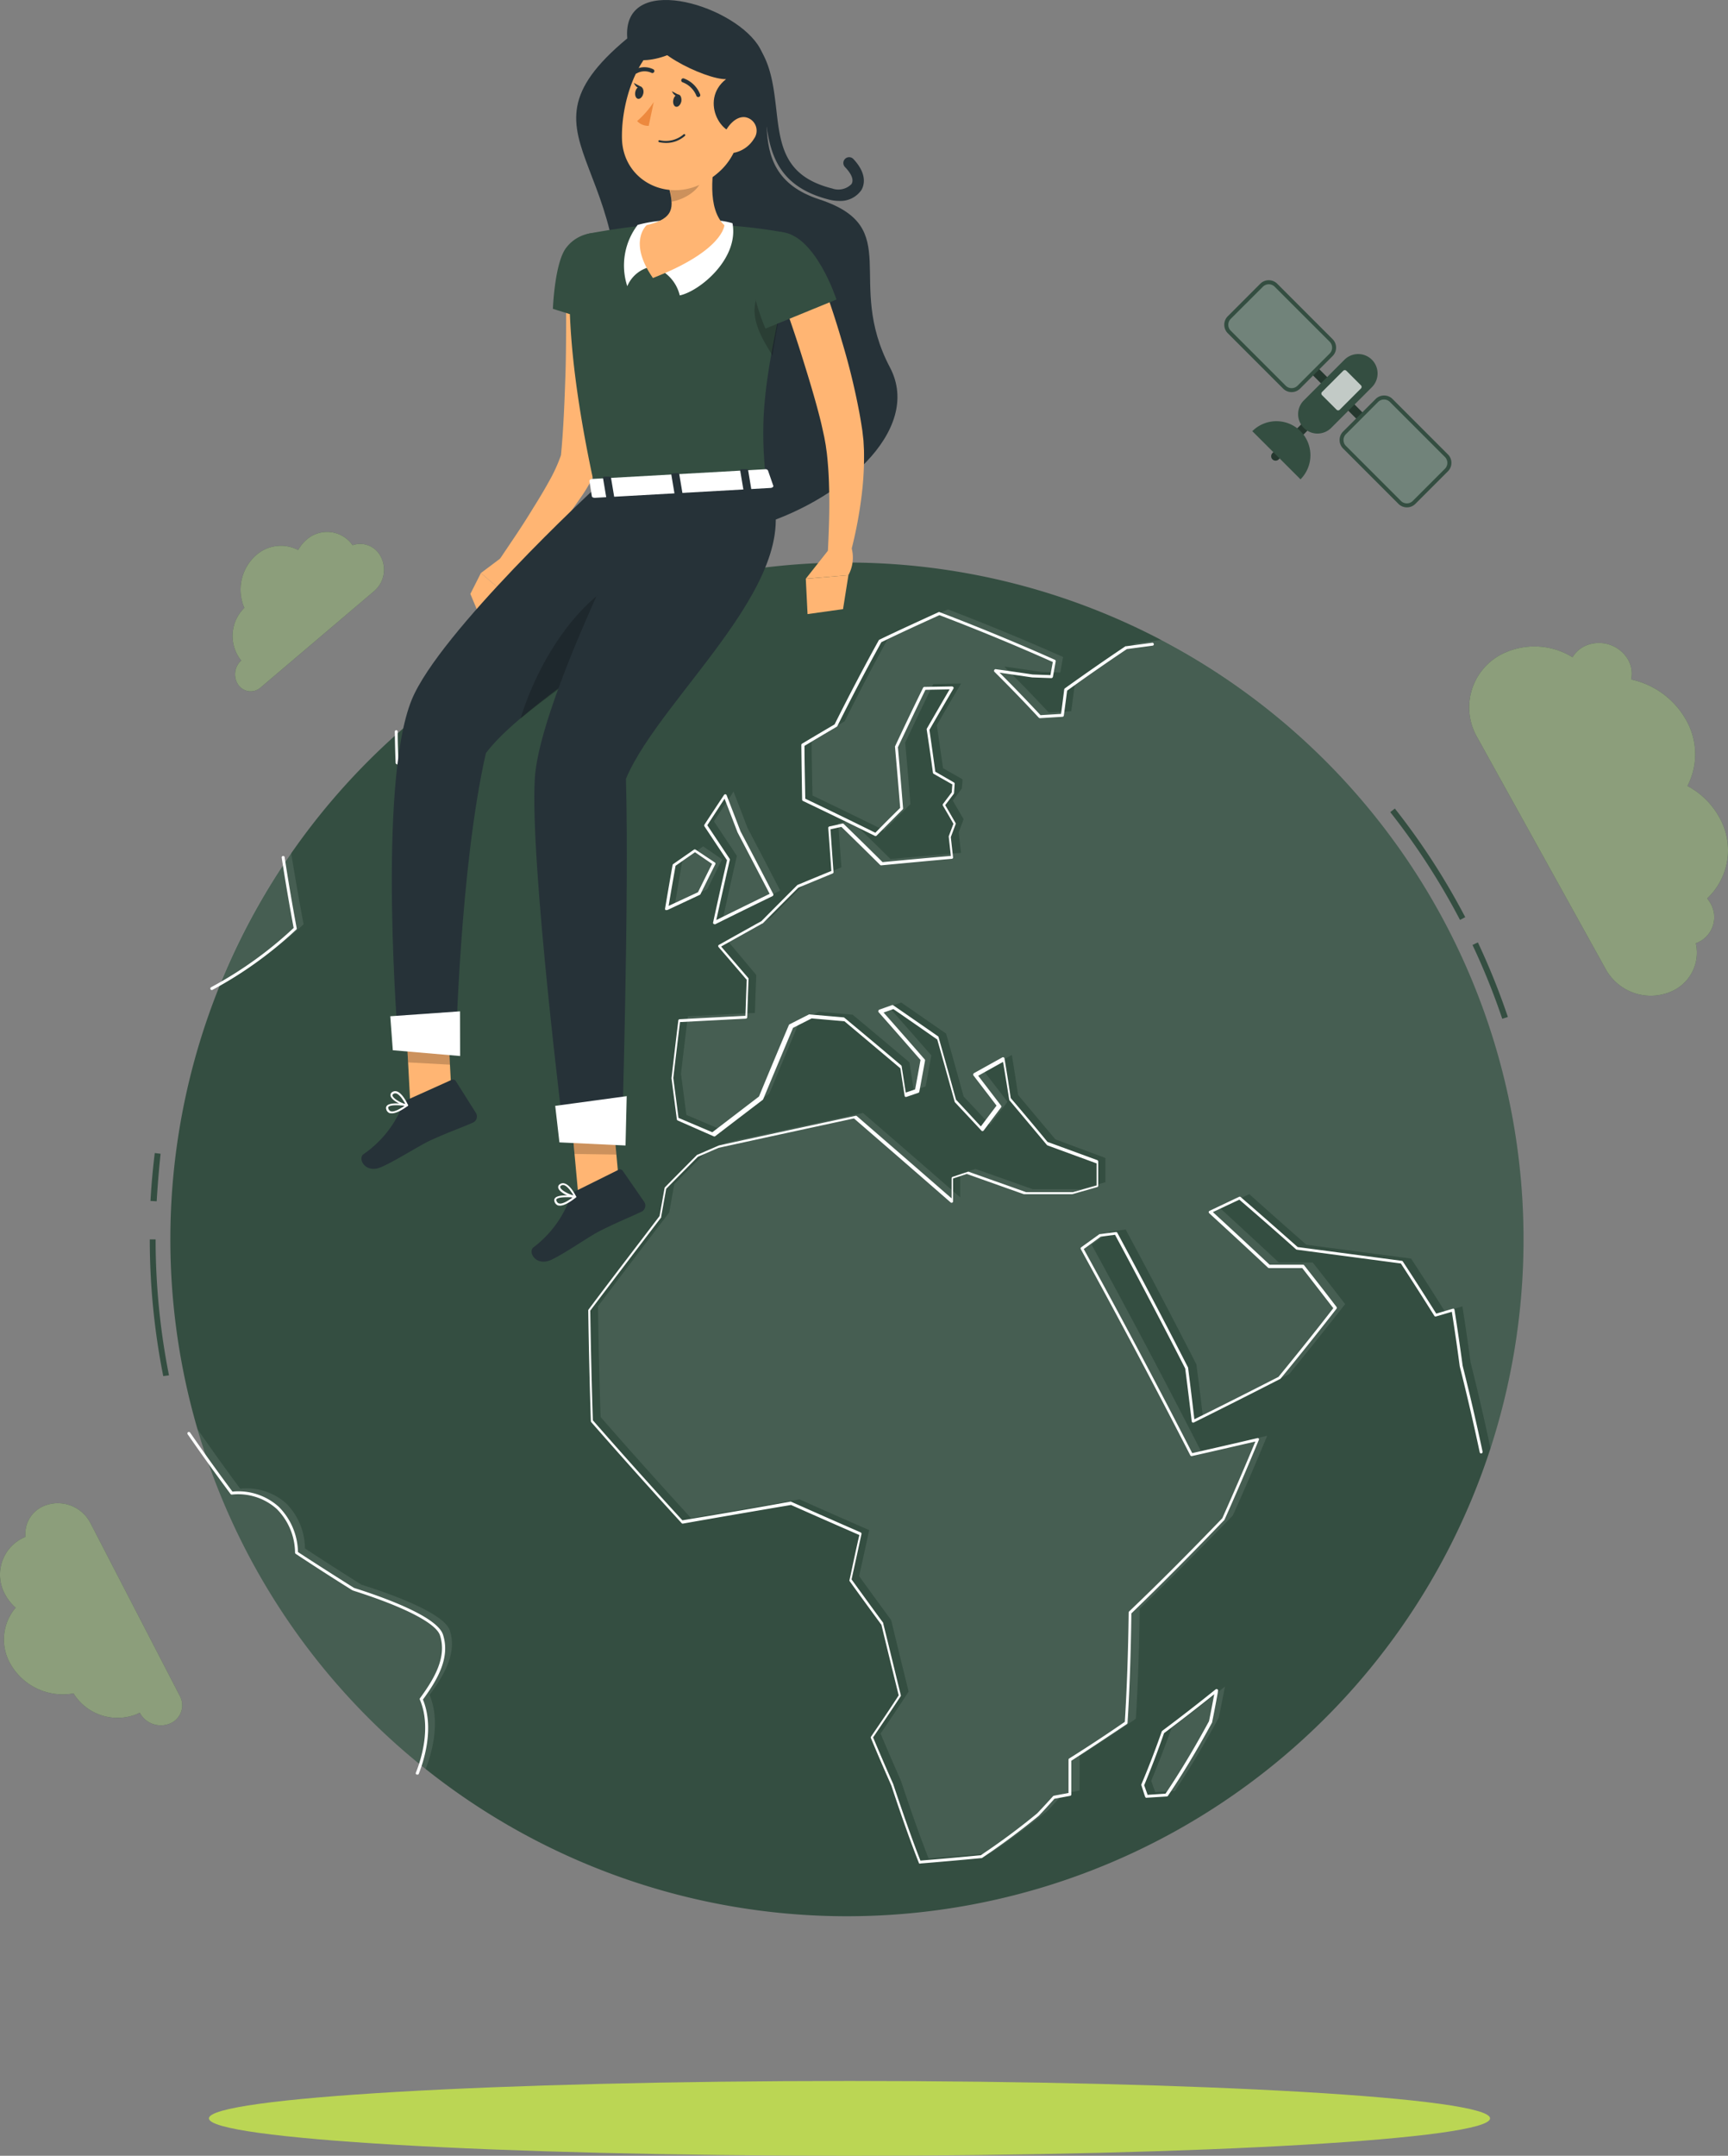 <svg xmlns="http://www.w3.org/2000/svg" width="192.545" height="240.118" viewBox="0 0 192.545 240.118">
  <rect x="0" y="0" width="192.545" height="240.118" fill="#808080" stroke="none"/>
  <g id="world-coverage" transform="translate(-55.484 -9.986)">
    <path id="Trazado_471" data-name="Trazado 471" d="M143.343,182.42c39.42,0,71.377-1.866,71.377-4.167s-31.957-4.167-71.377-4.167-71.377,1.866-71.377,4.167S103.923,182.42,143.343,182.42Z" transform="translate(6.798 67.684)" fill="#bbd654"/>
    <path id="Trazado_472" data-name="Trazado 472" d="M87.205,53.418a3.461,3.461,0,0,0-5.127-.623,4.105,4.105,0,0,0-.935,1.155,4.153,4.153,0,0,0-4.679.568,5.107,5.107,0,0,0-1.322,5.869,4.4,4.4,0,0,0-.525,5.64l.179.229a2.076,2.076,0,0,0-.332,2.7,1.674,1.674,0,0,0,2.486.311L89.633,58.5a3.129,3.129,0,0,0,.507-4.153,2.561,2.561,0,0,0-2.935-.934Z" transform="translate(7.567 17.301)" fill="#344e41"/>
    <path id="Trazado_473" data-name="Trazado 473" d="M87.205,53.418a3.461,3.461,0,0,0-5.127-.623,4.105,4.105,0,0,0-.935,1.155,4.153,4.153,0,0,0-4.679.568,5.107,5.107,0,0,0-1.322,5.869,4.4,4.4,0,0,0-.525,5.64l.179.229a2.076,2.076,0,0,0-.332,2.7,1.674,1.674,0,0,0,2.486.311L89.633,58.5a3.129,3.129,0,0,0,.507-4.153,2.561,2.561,0,0,0-2.935-.934Z" transform="translate(7.567 17.301)" fill="#a3b18a" opacity="0.8"/>
    <path id="Trazado_474" data-name="Trazado 474" d="M58.327,132.273a4.54,4.54,0,0,0-2.3,6.367,5.206,5.206,0,0,0,1.2,1.523,5.458,5.458,0,0,0-.65,6.138,6.716,6.716,0,0,0,7.1,3.413,5.77,5.77,0,0,0,7.038,2.311l.339-.158a2.672,2.672,0,0,0,3.343,1.21A2.194,2.194,0,0,0,75.525,150l-10-19.331a4.086,4.086,0,0,0-5.116-1.847,3.342,3.342,0,0,0-2.082,3.453Z" transform="translate(0 48.891)" fill="#344e41"/>
    <path id="Trazado_475" data-name="Trazado 475" d="M58.327,132.273a4.54,4.54,0,0,0-2.3,6.367,5.206,5.206,0,0,0,1.2,1.523,5.458,5.458,0,0,0-.65,6.138,6.716,6.716,0,0,0,7.1,3.413,5.77,5.77,0,0,0,7.038,2.311l.339-.158a2.672,2.672,0,0,0,3.343,1.21A2.194,2.194,0,0,0,75.525,150l-10-19.331a4.086,4.086,0,0,0-5.116-1.847,3.342,3.342,0,0,0-2.082,3.453Z" transform="translate(0 48.891)" fill="#a3b18a" opacity="0.8"/>
    <path id="Trazado_476" data-name="Trazado 476" d="M196.635,94.127a1.41,1.41,0,0,0,.181-.062,3.079,3.079,0,0,0,1.46-4.373,4.266,4.266,0,0,0-.374-.548,7.383,7.383,0,0,0,1.336-9.067,8.729,8.729,0,0,0-3.53-3.46,7.712,7.712,0,0,0-.167-7.377,9.263,9.263,0,0,0-6.11-4.485,3.126,3.126,0,0,0-.326-2.181A3.757,3.757,0,0,0,184.351,61a3.155,3.155,0,0,0-1.446,1.28,8.1,8.1,0,0,0-7.482-.532,6.653,6.653,0,0,0-3.15,9.434L186.649,97.11a5.737,5.737,0,0,0,7.26,2.394,4.7,4.7,0,0,0,2.726-5.377Z" transform="translate(47.804 20.913)" fill="#344e41"/>
    <path id="Trazado_477" data-name="Trazado 477" d="M196.635,94.127a1.41,1.41,0,0,0,.181-.062,3.079,3.079,0,0,0,1.46-4.373,4.266,4.266,0,0,0-.374-.548,7.383,7.383,0,0,0,1.336-9.067,8.729,8.729,0,0,0-3.53-3.46,7.712,7.712,0,0,0-.167-7.377,9.263,9.263,0,0,0-6.11-4.485,3.126,3.126,0,0,0-.326-2.181A3.757,3.757,0,0,0,184.351,61a3.155,3.155,0,0,0-1.446,1.28,8.1,8.1,0,0,0-7.482-.532,6.653,6.653,0,0,0-3.15,9.434L186.649,97.11a5.737,5.737,0,0,0,7.26,2.394,4.7,4.7,0,0,0,2.726-5.377Z" transform="translate(47.804 20.913)" fill="#a3b18a" opacity="0.8"/>
    <path id="Trazado_478" data-name="Trazado 478" d="M68.8,136.962A78.279,78.279,0,0,1,67.3,121.736h.65a77.575,77.575,0,0,0,1.489,15.136l-.644.09Zm149.2-39.8a76.554,76.554,0,0,0-3.315-8.22l.6-.285a78.534,78.534,0,0,1,3.342,8.305l-.623.2Zm-4.706-11.011a77.219,77.219,0,0,0-7.771-12.006l.511-.4a77.634,77.634,0,0,1,7.842,12.1l-.582.305ZM68.069,117.493l-.692-.041c.1-1.787.264-3.579.477-5.336l.651.082q-.28,2.642-.436,5.3Z" transform="translate(4.874 26.298)" fill="#344e41"/>
    <path id="Trazado_479" data-name="Trazado 479" d="M144.314,205.127a75.39,75.39,0,1,0-75.391-75.39A75.39,75.39,0,0,0,144.314,205.127Z" transform="translate(5.543 18.296)" fill="#344e41"/>
    <g id="Grupo_12" data-name="Grupo 12" transform="translate(77.477 76.373)" opacity="0.3">
      <path id="Trazado_480" data-name="Trazado 480" d="M82.89,93.551q-.769-4.11-1.384-7.938a75.229,75.229,0,0,0-7.952,14.623A46.946,46.946,0,0,0,82.89,93.551Zm14.036,85.833c1.78-2.422,3.045-4.754,2.257-7.177s-9.891-5.095-9.842-5.1q-3.172-1.986-6.3-4.042a7.206,7.206,0,0,0-2.076-5,6.64,6.64,0,0,0-5.134-1.647q-2.44-3.288-4.775-6.651a75.4,75.4,0,0,0,25.434,37.865c.374-.934,1.842-4.907.438-8.243ZM94.24,75.071l2.609,1.253q2.512-4.505,5.35-8.817Q110,63.955,118.02,60.9q.923-1.983,1.959-3.91A75.169,75.169,0,0,0,94.15,71.6c.021,1.127.042,2.277.09,3.466ZM119.4,71.328c2.852.254,4.8-3.551,4.79-3.51q-.623-1.246-1.225-2.429-3.987,1.184-8,2.458c-.014-.035,1.578,3.162,4.435,3.48ZM136,89.8q-1.818-3.508-3.655-7.006c-.525-1.384-1.038-2.712-1.549-4.027-.692,1.088-1.453,2.194-2.181,3.315l2.554,3.848q-.793,3.5-1.564,7.011,3.179-1.61,6.4-3.141Z" transform="translate(-71.055 -56.987)" fill="#fff" opacity="0.3"/>
      <path id="Trazado_481" data-name="Trazado 481" d="M112.056,86.054c-.277,1.586-.561,3.206-.831,4.845l3.606-1.688c.554-1.121,1.1-2.236,1.654-3.329l-2.11-1.446Zm53.361-24.618-2.907.388q-3.406,2.3-6.747,4.692-.174,1.383-.374,2.864l-2.5.153q-2.435-2.611-4.969-5.127l4.1.588,2.146.076c.1-.589.208-1.162.311-1.73q-6.341-2.818-12.825-5.3-3.314,1.481-6.581,3.065c-1.544,2.768-3.2,5.932-4.935,9.4q-1.828,1.072-3.675,2.181c0,1.944.055,3.979.09,6.083q4.014,1.917,8,3.89,1.454-1.475,2.921-2.935-.278-3.423-.582-6.845,1.543-3.277,3.129-6.534l3.093-.048q-1.368,2.311-2.7,4.644l.692,4.788,2.167,1.233c0,.339-.048.692-.076,1.031l-1.01,1.342,1.21,2.076c-.179.486-.366.969-.547,1.46.083.754.167,1.516.256,2.284q-3.917.347-7.855.692-2.178-2.162-4.381-4.3l-1.439.319q.165,2.4.353,4.9l-3.855,1.583q-1.994,1.987-4.007,4.028-2.386,1.311-4.756,2.651l3.129,3.737q-.083,2.076-.153,4.229-3.748.176-7.468.381-.4,3.2-.768,6.394l.6,4.575,3.938,1.674,5.308-4.062q1.682-4.042,3.35-8l2.165-1.1,3.759.325q3.177,2.642,6.332,5.311c.16,1.037.326,2.076.492,3.127l1.315-.444c.215-1.155.429-2.3.637-3.461q-2.381-2.718-4.74-5.4l1.384-.486,5,3.461q.977,3.462,1.952,7.011c.983,1.045,1.959,2.076,2.942,3.15l1.945-2.568q-1.331-1.744-2.665-3.46l3.155-1.751q.36,2.208.692,4.449l4.153,4.949,5.579,2.076v2.7l-2.768.783h-5.315l-6.4-2.27-1.7.561v2.609c-3.6-3.136-7.219-6.285-10.832-9.4-5.059,1.088-10.132,2.179-15.171,3.287l-2.256,1.011c-1.2,1.2-2.4,2.415-3.592,3.619-.194,1.059-.381,2.112-.568,3.171q-3.994,5.2-7.938,10.443c.062,4.153.159,8.306.291,12.333q4.965,5.69,10.069,11.254,6.051-1.009,12.091-2.077,3.876,1.729,7.766,3.425-.549,2.563-1.122,5.121,1.774,2.46,3.572,4.9,1,4.152,1.945,7.959-1.531,2.361-3.129,4.678,1.117,2.647,2.277,5.274c1.148,3.46,2.186,6.387,3.081,8.637q3.46-.278,6.921-.609c2.076-1.384,4.153-2.935,6.318-4.692q.9-.954,1.78-1.932l1.8-.332c0-1.21.034-2.492,0-3.84q3.173-2.018,6.27-4.153c.236-3.723.374-7.842.429-12.264,3.46-3.336,6.921-6.824,10.382-10.382,1.3-2.893,2.581-5.862,3.826-8.873q-3.64.852-7.384,1.7-5.924-11.575-12.174-22.978l2.035-1.468,1.75-.229q4.023,7.47,7.883,15.026.4,2.989.734,5.918,4.819-2.4,9.613-4.845,3.149-3.865,6.229-7.787-1.791-2.331-3.613-4.637h-3.778q-3.262-3.048-6.555-6.062l3.267-1.551q3.164,2.836,6.36,5.634l11.663,1.542q1.919,2.933,3.778,5.9l1.945-.575q.492,3.15.907,6.229,1.2,4.776,2.222,9.593a75.44,75.44,0,0,0-36.681-90.078l-.014.007Zm6.415,120.032c.229-1.114.451-2.27.692-3.46q-2.937,2.368-5.958,4.63-1.052,2.973-2.271,5.883l.451,1.26,2.2-.138q2.621-3.978,4.886-8.174Z" transform="translate(-58.017 -56.551)" fill="#fff" opacity="0.3"/>
    </g>
    <path id="Trazado_482" data-name="Trazado 482" d="M72.986,100.782a.16.16,0,0,1-.145-.09.165.165,0,0,1,.069-.222,43.6,43.6,0,0,0,9.115-6.526l.083-.078q-.73-3.913-1.336-7.848a.167.167,0,0,1,.325-.057c.4,2.6.852,5.274,1.35,7.939a.16.16,0,0,1-.062.16l-.145.131a43.931,43.931,0,0,1-9.184,6.575.124.124,0,0,1-.071.014Zm22.887,87.384a.075.075,0,0,1-.056,0,.165.165,0,0,1-.092-.083.157.157,0,0,1,0-.124c.568-1.418,1.751-5.045.451-8.124a.167.167,0,0,1,0-.16c1.626-2.215,3.024-4.6,2.234-7.026-.456-1.342-3.931-3.141-9.53-4.927a2.091,2.091,0,0,1-.242-.09c-2.119-1.322-4.237-2.685-6.3-4.05a.189.189,0,0,1-.075-.151,6.987,6.987,0,0,0-2.034-4.845,6.432,6.432,0,0,0-4.99-1.606.171.171,0,0,1-.161-.062q-2.446-3.289-4.781-6.658a.168.168,0,0,1,.041-.229.171.171,0,0,1,.123-.023.166.166,0,0,1,.106.065q2.3,3.327,4.719,6.575a6.737,6.737,0,0,1,5.17,1.7,7.329,7.329,0,0,1,2.133,5.031c2.034,1.336,4.153,2.679,6.229,3.987l.179.062c3.35,1.065,9.074,3.155,9.746,5.136.831,2.54-.568,4.983-2.229,7.246,1.294,3.17.1,6.845-.477,8.305a.16.16,0,0,1-.16.048Zm.367-111.3a.132.132,0,0,1-.071,0l-2.6-1.246a.181.181,0,0,1-.1-.138c-.042-1.045-.071-2.151-.09-3.461a.16.16,0,1,1,.318-.006c0,1.285.049,2.359.09,3.37l2.381,1.141q2.483-4.44,5.28-8.692a.151.151,0,0,1,.071-.062q7.783-3.536,15.773-6.589.914-1.993,1.968-3.918a.162.162,0,0,1,.2-.031.169.169,0,0,1,.083.116.16.16,0,0,1,0,.073q-1.057,1.946-1.979,3.96a.206.206,0,0,1-.09.083c-5.226,1.993-10.527,4.209-15.773,6.589q-2.821,4.285-5.322,8.768a.167.167,0,0,1-.138.042ZM129,93.446a.137.137,0,0,1-.1-.035.152.152,0,0,1-.052-.071.144.144,0,0,1,0-.088c.5-2.3,1.017-4.637,1.549-6.921-.857-1.281-1.695-2.547-2.518-3.785a.158.158,0,0,1,0-.181c.733-1.121,1.466-2.229,2.186-3.315a.157.157,0,0,1,.069-.059.151.151,0,0,1,.09-.01.165.165,0,0,1,.079.034.163.163,0,0,1,.052.071l1.549,4.027q1.837,3.485,3.648,6.983a.158.158,0,0,1,0,.124.2.2,0,0,1-.083.1q-3.209,1.554-6.4,3.141a.126.126,0,0,1-.062-.014Zm-.8-11.017,2.5,3.757a.208.208,0,0,1,0,.124c-.513,2.222-1.011,4.463-1.5,6.678,1.994-.989,3.987-1.965,5.945-2.92-1.218-2.346-2.415-4.637-3.578-6.852q-.733-1.917-1.446-3.744-.958,1.48-1.924,2.955Z" transform="translate(6.097 19.477)" fill="#fff"/>
    <path id="Trazado_483" data-name="Trazado 483" d="M110.611,91.443a.169.169,0,0,1-.1,0,.154.154,0,0,1-.054-.071.159.159,0,0,1-.008-.088c.277-1.641.554-3.26.838-4.845a.164.164,0,0,1,.062-.112l2.318-1.612a.182.182,0,0,1,.188,0l2.076,1.384.062.041a.155.155,0,0,1,.068.093.161.161,0,0,1-.013.113c-.554,1.095-1.1,2.209-1.654,3.331a.174.174,0,0,1-.083.076l-3.606,1.688h-.1Zm1.01-4.934q-.4,2.233-.775,4.47l3.274-1.523q.788-1.6,1.564-3.155l-1.9-1.3ZM138.89,197.695a.173.173,0,0,1-.09-.03.165.165,0,0,1-.062-.073c-.871-2.2-1.91-5.109-3.079-8.644q-1.164-2.621-2.27-5.267a.157.157,0,0,1,0-.153c1.017-1.489,2.076-3.038,3.093-4.616q-.974-3.924-1.924-7.856-1.789-2.43-3.551-4.88a.147.147,0,0,1,0-.131c.36-1.626.692-3.294,1.093-4.99q-3.812-1.661-7.613-3.349c-4.091.692-8.146,1.384-12.043,2.076a.15.15,0,0,1-.145-.048q-5.1-5.568-10.076-11.255a.33.33,0,0,1-.042-.1q-.2-6.169-.29-12.34a.163.163,0,0,1,.034-.1c2.589-3.461,5.253-6.921,7.911-10.415l.561-3.129a.2.2,0,0,1,.048-.083q1.791-1.818,3.592-3.626a.092.092,0,0,1,.048,0l2.367-1.024c5.088-1.116,10.2-2.222,15.226-3.3a.158.158,0,0,1,.145.035q5.284,4.574,10.556,9.162v-2.241a.167.167,0,0,1,.11-.16l1.7-.561a.134.134,0,0,1,.1,0l6.381,2.263h5.239l2.63-.74v-2.456l-5.475-2.007-.069-.049-4.153-4.955a.172.172,0,0,1-.041-.076c-.222-1.384-.451-2.825-.692-4.223l-2.768,1.545,2.547,3.329a.166.166,0,0,1,0,.194L145.95,116a.165.165,0,0,1-.124.062.141.141,0,0,1-.068-.01.131.131,0,0,1-.057-.04q-1.468-1.584-2.949-3.155a.212.212,0,0,1-.034-.071q-.956-3.464-1.938-6.921-2.451-1.716-4.887-3.39l-1.093.381q2.3,2.605,4.582,5.225a.164.164,0,0,1,.034.131c-.208,1.148-.421,2.3-.636,3.46a.161.161,0,0,1-.1.124l-1.322.451a.165.165,0,0,1-.138,0,.145.145,0,0,1-.051-.047.137.137,0,0,1-.025-.065l-.477-3.065q-3.136-2.644-6.229-5.24l-3.654-.318-2.076,1.052c-1.1,2.623-2.215,5.273-3.322,7.945a.266.266,0,0,1-.048.069q-2.659,2.028-5.315,4.062a.178.178,0,0,1-.167,0l-3.993-1.757a.162.162,0,0,1-.1-.124c-.2-1.537-.4-3.059-.595-4.582.249-2.188.5-4.326.761-6.437a.155.155,0,0,1,.151-.138l7.324-.381c.048-1.342.089-2.685.145-4.007l-3.136-3.647a.168.168,0,0,1-.042-.138.158.158,0,0,1,.028-.066.168.168,0,0,1,.055-.045q2.381-1.335,4.735-2.643,2.013-2.034,3.993-4.009a.1.1,0,0,1,.055-.034c1.253-.52,2.5-1.038,3.744-1.544l-.346-4.783a.16.16,0,0,1,.124-.172l1.448-.319a.158.158,0,0,1,.151.042c1.427,1.384,2.887,2.816,4.326,4.249,2.54-.242,5.1-.477,7.613-.692-.076-.692-.16-1.384-.236-2.117a.345.345,0,0,1,0-.076l.52-1.384c-.388-.692-.775-1.349-1.17-2.02a.173.173,0,0,1,0-.181l.982-1.3.064-.886-2.076-1.178a.171.171,0,0,1-.055-.052.165.165,0,0,1-.028-.071q-.333-2.472-.692-4.791a.257.257,0,0,1,0-.1q1.266-2.2,2.547-4.394l-2.692.048c-.962,1.972-1.993,4.153-3.066,6.394.194,2.195.388,4.486.575,6.8a.154.154,0,0,1-.01.071.148.148,0,0,1-.038.061L134,83.173a.163.163,0,0,1-.188,0q-3.987-1.97-8-3.884a.16.16,0,0,1-.09-.144q-.053-3.041-.089-6.083a.168.168,0,0,1,.018-.084.154.154,0,0,1,.058-.062q1.839-1.1,3.633-2.153,2.361-4.737,4.921-9.372a.147.147,0,0,1,.069-.062c2.229-1.079,4.444-2.076,6.589-3.065a.161.161,0,0,1,.124,0q6.487,2.475,12.832,5.3a.164.164,0,0,1,.1.179l-.311,1.723a.186.186,0,0,1-.064.1.178.178,0,0,1-.11.041l-2.138-.076L147.715,65q2.327,2.326,4.568,4.735l2.29-.138c.126-.935.243-1.847.353-2.726a.193.193,0,0,1,.069-.119q3.344-2.4,6.756-4.692a.126.126,0,0,1,.069,0l2.9-.388a.164.164,0,0,1,.065,0,.178.178,0,0,1,.059.03.2.2,0,0,1,.042.049.191.191,0,0,1,.02.062.157.157,0,0,1,0,.064.141.141,0,0,1-.027.056.158.158,0,0,1-.107.061l-2.864.381q-3.366,2.26-6.658,4.629c-.119.9-.236,1.835-.367,2.768a.167.167,0,0,1-.153.145l-2.5.153a.239.239,0,0,1-.131-.048q-2.427-2.616-4.962-5.129a.16.16,0,0,1-.031-.093.157.157,0,0,1,.031-.093.137.137,0,0,1,.167-.09c1.384.186,2.768.387,4.1.588l1.987.071c.089-.5.179-.984.263-1.462q-6.242-2.784-12.632-5.218c-2.076.941-4.291,1.952-6.47,3.01q-2.557,4.62-4.907,9.35a.243.243,0,0,1-.069.071q-1.773,1.038-3.592,2.13c0,1.883.055,3.849.089,5.883,2.6,1.24,5.219,2.514,7.807,3.794q1.386-1.42,2.768-2.768-.273-3.386-.574-6.77a.165.165,0,0,1,0-.082q1.534-3.282,3.129-6.534a.148.148,0,0,1,.059-.066.155.155,0,0,1,.085-.024l3.088-.055a.315.315,0,0,1,.145.083.169.169,0,0,1,0,.165q-1.348,2.288-2.672,4.59c.215,1.5.436,3.058.651,4.657l2.076,1.2a.151.151,0,0,1,.083.153l-.069,1.031a.207.207,0,0,1-.035.089l-.948,1.253c.387.658.768,1.322,1.155,2a.181.181,0,0,1,0,.138l-.533,1.427c.083.74.167,1.48.249,2.235a.131.131,0,0,1,0,.066.154.154,0,0,1-.079.1.148.148,0,0,1-.062.014c-2.588.229-5.225.479-7.855.727a.16.16,0,0,1-.131-.048q-2.143-2.132-4.312-4.236l-1.218.27c.11,1.551.222,3.143.339,4.761a.154.154,0,0,1-.1.16l-3.819,1.578c-1.315,1.308-2.644,2.644-3.98,3.994h-.041l-4.582,2.561,3.052,3.542a.21.21,0,0,1,0,.112c-.049,1.384-.1,2.811-.145,4.229a.167.167,0,0,1-.16.153l-7.329.38q-.383,3.114-.747,6.229c.186,1.446.387,2.942.581,4.444l3.766,1.6,5.2-3.98q1.646-3.988,3.329-7.959a.174.174,0,0,1,.076-.083l2.165-1.1a.1.1,0,0,1,.09,0l3.759.325a.141.141,0,0,1,.089.035q3.157,2.623,6.333,5.308a.2.2,0,0,1,.055.1l.458,2.935,1.044-.353q.311-1.648.6-3.281-2.331-2.682-4.686-5.343a.177.177,0,0,1,0-.153.161.161,0,0,1,.038-.069.153.153,0,0,1,.066-.041l1.384-.492a.178.178,0,0,1,.145,0q2.5,1.725,5,3.46a.141.141,0,0,1,.041.038.118.118,0,0,1,.021.052q.975,3.46,1.945,6.969l2.768,2.983,1.75-2.318c-.857-1.13-1.723-2.25-2.588-3.379a.136.136,0,0,1,0-.131.179.179,0,0,1,.082-.11l3.15-1.751a.167.167,0,0,1,.153,0,.158.158,0,0,1,.089.117c.243,1.46.479,2.935.692,4.41q2.076,2.428,4.1,4.886,2.769,1.011,5.537,2.028a.17.17,0,0,1,.078.059.182.182,0,0,1,.034.093v2.7a.144.144,0,0,1-.031.1.137.137,0,0,1-.088.054l-2.768.79H150.42l-6.353-2.256-1.53.511v2.534a.164.164,0,0,1-.021.092.158.158,0,0,1-.071.062.161.161,0,0,1-.178-.03q-5.373-4.687-10.768-9.351c-4.977,1.074-10.05,2.172-15.088,3.274l-2.305,1q-1.771,1.78-3.53,3.565l-.561,3.114a.136.136,0,0,1,0,.075q-3.965,5.18-7.9,10.381c.064,4.153.16,8.251.291,12.217q4.921,5.627,9.973,11.136c3.883-.644,7.925-1.329,12-2.076a.16.16,0,0,1,.1,0q3.873,1.724,7.759,3.42a.156.156,0,0,1,.082.076.165.165,0,0,1,.016.11c-.374,1.716-.74,3.405-1.107,5.052,1.184,1.633,2.367,3.267,3.53,4.845a.229.229,0,0,1,0,.062c.692,2.768,1.329,5.446,1.952,7.959a.191.191,0,0,1,0,.131c-1.031,1.572-2.076,3.122-3.081,4.6q1.09,2.6,2.236,5.184c1.155,3.46,2.172,6.353,3.038,8.54q3.366-.278,6.728-.6a77.218,77.218,0,0,0,6.277-4.658q.9-.943,1.766-1.91a.148.148,0,0,1,.089-.055l.257-.049,1.384-.263v-3.7a.153.153,0,0,1,.018-.079.164.164,0,0,1,.056-.059c2.076-1.3,4.153-2.672,6.2-4.083.229-3.62.374-7.711.429-12.174a.2.2,0,0,1,.048-.119c3.46-3.294,6.921-6.79,10.382-10.382,1.239-2.768,2.477-5.64,3.689-8.547-2.3.532-4.672,1.079-7.074,1.62a.172.172,0,0,1-.179-.083q-5.938-11.568-12.2-22.965a.151.151,0,0,1,.048-.208l2.035-1.466a.1.1,0,0,1,.076,0l1.743-.229a.15.15,0,0,1,.1.011.153.153,0,0,1,.068.072q4.028,7.469,7.89,15.026v.055c.249,1.959.484,3.876.692,5.689q4.7-2.326,9.372-4.72c2.076-2.54,4.153-5.114,6.11-7.655-1.134-1.473-2.3-2.976-3.46-4.47h-3.7a.178.178,0,0,1-.112-.041q-3.256-3.054-6.554-6.064a.176.176,0,0,1-.044-.066.17.17,0,0,1-.011-.079.157.157,0,0,1,.032-.073.164.164,0,0,1,.065-.051l3.266-1.549a.175.175,0,0,1,.181,0q3.2,2.778,6.367,5.585l11.613,1.537a.158.158,0,0,1,.065.024.136.136,0,0,1,.045.052q1.886,2.882,3.718,5.8l1.826-.54a.145.145,0,0,1,.184.045.158.158,0,0,1,.024.065c.332,2.117.637,4.215.907,6.229q1.2,4.767,2.222,9.579a.17.17,0,0,1-.023.121.161.161,0,0,1-.165.073.153.153,0,0,1-.106-.068.124.124,0,0,1-.024-.058q-1.024-4.814-2.229-9.586-.4-3.036-.879-6.062l-1.766.518a.165.165,0,0,1-.1,0,.158.158,0,0,1-.082-.066q-1.839-2.933-3.73-5.833l-11.586-1.537a.154.154,0,0,1-.09-.035q-3.135-2.8-6.325-5.537l-2.949,1.384q3.177,2.916,6.326,5.862h3.716a.147.147,0,0,1,.073.016.129.129,0,0,1,.058.048c1.219,1.549,2.437,3.107,3.606,4.637a.16.16,0,0,1,0,.2q-3.06,3.936-6.229,7.785l-.055.042q-4.791,2.453-9.613,4.845a.168.168,0,0,1-.153,0,.167.167,0,0,1-.056-.052.193.193,0,0,1-.027-.073q-.346-2.947-.726-5.89-3.833-7.486-7.821-14.893l-1.592.208-1.89,1.384q6.207,11.276,12.085,22.728,3.63-.817,7.253-1.668a.155.155,0,0,1,.088,0,.141.141,0,0,1,.071.218q-1.844,4.468-3.819,8.88l-.035.041c-3.46,3.592-6.921,7.081-10.339,10.382-.056,4.472-.2,8.575-.429,12.2a.168.168,0,0,1-.069.124c-2.076,1.384-4.153,2.768-6.195,4.09v3.751a.151.151,0,0,1-.037.1.161.161,0,0,1-.095.056l-1.549.29-.2.035c-.573.644-1.155,1.281-1.743,1.9q-3.062,2.5-6.348,4.712h-.076c-2.27.215-4.588.422-6.921.61l.167.041Zm25.214-7.37a.169.169,0,0,1-.16-.112l-.09-.256-.325-1.017a.158.158,0,0,1,0-.124q1.223-2.9,2.263-5.87a.236.236,0,0,1,.057-.082q3.021-2.257,5.958-4.624a.172.172,0,0,1,.188,0,.157.157,0,0,1,.076.167c-.2,1.129-.422,2.3-.658,3.461v.048c-1.647,3.033-3.3,5.787-4.928,8.181a.147.147,0,0,1-.052.054.144.144,0,0,1-.072.023l-2.2.138-.055.014Zm-.277-1.42c.117.319.227.637.339.942l.048.145,2-.131c1.6-2.367,3.226-5.081,4.845-8.071.208-1.01.4-2.021.582-3q-2.76,2.212-5.592,4.332-1.023,2.943-2.222,5.821Z" transform="translate(19.14 19.908)" fill="#fff"/>
    <g id="Grupo_13" data-name="Grupo 13" transform="translate(95.76 9.986)">
      <path id="Trazado_484" data-name="Trazado 484" d="M106.63,14.263c-.616-7.37,11.4-3.924,14.534.692s-2.735,14.1,6.845,17.233,2.809,9.095,7.89,18.722c7.475,14.167-37.851,32.133-31.469,3.537C110.381,27.78,92.254,26.2,106.63,14.263Z" transform="translate(-77.012 -9.986)" fill="#263238"/>
      <path id="Trazado_485" data-name="Trazado 485" d="M124.847,31.185a4.318,4.318,0,0,1-1.059-.131c-6.277-1.572-6.768-5.848-7.239-9.987-.305-2.7-.589-5.24-2.4-7.136a.646.646,0,0,1,.935-.893c2.11,2.208,2.436,5.093,2.768,7.883.456,4.042.852,7.53,6.229,8.88a2.062,2.062,0,0,0,2.153-.484c.3-.484,0-1.15-.734-1.917a.647.647,0,0,1,.935-.894c1.633,1.73,1.184,2.99.914,3.461a2.835,2.835,0,0,1-2.5,1.219Z" transform="translate(-71.636 -8.809)" fill="#263238"/>
      <path id="Trazado_486" data-name="Trazado 486" d="M107.12,32.756c.09,1.654.083,3.226.076,4.845q-.026,2.4-.167,4.8-.117,2.4-.366,4.8t-.6,4.783l-.034.254-.057.14a16.641,16.641,0,0,1-2.013,3.723c-.749,1.088-1.51,2.133-2.312,3.129s-1.638,1.952-2.5,2.893-1.746,1.871-2.658,2.768l-1.812-1.537,2.076-3.086q1.028-1.531,1.986-3.107c.65-1.031,1.274-2.076,1.835-3.1a17.39,17.39,0,0,0,1.321-2.976l-.089.4c.3-3.065.415-6.153.518-9.247.048-1.542.062-3.093.069-4.637s0-3.114-.041-4.6l4.761-.236Z" transform="translate(-79.592 -0.594)" fill="#ffb573"/>
      <path id="Trazado_487" data-name="Trazado 487" d="M96.337,53.625l-2.914,2.188,2.514,2.158a3.571,3.571,0,0,0,1.949-2.706l-1.549-1.638Z" transform="translate(-80.112 8.013)" fill="#ffb573"/>
      <path id="Trazado_488" data-name="Trazado 488" d="M100.681,29.887C99.3,31.416,99.1,36.808,99.1,36.808l8.671,2.712s.921-8.451-1.086-10.091a4.153,4.153,0,0,0-6.007.456Z" transform="translate(-77.769 -2.409)" fill="#344e41"/>
      <path id="Trazado_489" data-name="Trazado 489" d="M92.59,57.5l1.088,2.6,2.6-2.761-2.513-2.161Z" transform="translate(-80.456 8.652)" fill="#ffb573"/>
      <path id="Trazado_490" data-name="Trazado 490" d="M100.6,31.074C100.39,33.981,99.726,41.1,103.3,57.3l19-1.073c-.726-7.432-.277-11.115,3.059-25.668a1.665,1.665,0,0,0-1.329-2.014,54.684,54.684,0,0,0-6.36-.749,61.093,61.093,0,0,0-8.644,0c-2.249.2-4.685.6-6.229.88A2.647,2.647,0,0,0,100.6,31.074Z" transform="translate(-77.23 -2.705)" fill="#344e41"/>
      <path id="Trazado_491" data-name="Trazado 491" d="M108.481,32.748a4.386,4.386,0,0,1,2.442,2.976c2.195-.451,6.624-4.083,5.876-8.037a7.608,7.608,0,0,0-2.186-.331Zm-.921-.181a3.664,3.664,0,0,0-2.484,2.133,7.454,7.454,0,0,1,1.162-6.832,15.966,15.966,0,0,1,3.287-.511l-1.965,5.212Z" transform="translate(-75.457 -2.821)" fill="#fff"/>
      <path id="Trazado_492" data-name="Trazado 492" d="M92.7,100.788l-4.672-.4L87.45,89.445l4.672.4Z" transform="translate(-82.576 22.787)" fill="#ffb573"/>
      <path id="Trazado_493" data-name="Trazado 493" d="M89.241,97.313l4.8-2.16a.374.374,0,0,1,.472.138l2.249,3.558a.754.754,0,0,1-.339,1.065c-1.688.727-2.54.99-4.651,1.938-1.3.582-3.729,2.195-5.537,3s-2.684-.927-2.013-1.418a12.1,12.1,0,0,0,4.4-5.537,1.225,1.225,0,0,1,.616-.582Z" transform="translate(-83.999 25.127)" fill="#263238"/>
      <path id="Trazado_494" data-name="Trazado 494" d="M92.122,89.846l-4.672-.4.325,6.1,4.665.254-.318-5.951Z" transform="translate(-82.576 22.787)" opacity="0.2"/>
      <path id="Trazado_495" data-name="Trazado 495" d="M109.017,48.688s-17.3,16-20.4,23.531c-3.911,9.565-1.468,38.758-1.468,38.758l6.367.547s.444-20.562,3.363-33.352c6.153-8.146,29.817-18.852,26.9-30.128l-14.763.644Z" transform="translate(-83.012 5.711)" fill="#263238"/>
      <path id="Trazado_496" data-name="Trazado 496" d="M111.547,54.648c-8.36,1.842-13.267,11.281-15,16.992,5.681-4.749,14.534-9.995,19.5-15.732-1-.532-2.713-1.647-4.5-1.26Z" transform="translate(-78.822 8.402)" opacity="0.2"/>
      <path id="Trazado_497" data-name="Trazado 497" d="M94.193,94.715l-7.5-.644-.282-3.785,7.771-.548Zm-7.771,6.374h-.056a.623.623,0,0,1-.41-.465.389.389,0,0,1,.078-.373c.4-.444,2.076-.193,2.263-.16a.11.11,0,0,1,.09.083.119.119,0,0,1-.042.11c-.477.353-1.356.921-1.924.8Zm1.569-.831c-.692-.085-1.585-.112-1.792.131a.149.149,0,0,0,0,.165.424.424,0,0,0,.264.311C86.745,100.971,87.313,100.744,87.991,100.259Z" transform="translate(-83.2 22.908)" fill="#fff"/>
      <path id="Trazado_498" data-name="Trazado 498" d="M87.951,97.669c-.568-.131-1.544-.643-1.654-1.114a.387.387,0,0,1,.215-.435A.582.582,0,0,1,87,96.063c.65.2,1.2,1.427,1.232,1.483a.126.126,0,0,1,0,.11.1.1,0,0,1-.1.041A.813.813,0,0,1,87.951,97.669ZM86.9,96.285a.367.367,0,0,0-.268.042c-.127.076-.127.145-.119.2.076.318.871.8,1.427.934-.209-.4-.617-1.045-1-1.17Z" transform="translate(-83.055 25.504)" fill="#fff"/>
      <path id="Trazado_499" data-name="Trazado 499" d="M119.168,30.238a6.925,6.925,0,0,0-4.119,5.391c-.332,2.27,1.434,4.644,1.952,5.627C117.457,38.3,118.149,34.756,119.168,30.238Z" transform="translate(-71.209 -1.633)" opacity="0.2"/>
      <path id="Trazado_500" data-name="Trazado 500" d="M114.541,21.6c-.548,2.768-1.095,6.829.843,8.685,0,0-.11,2.831-7.966,5.876-2.823-4.064-.692-5.89-.692-5.89,3.109-.734,3.025-1.993,2.492-4.153l5.324-4.52Z" transform="translate(-74.943 -5.196)" fill="#ffb573"/>
      <path id="Trazado_501" data-name="Trazado 501" d="M111.419,22.888l-3.129,2.7a8.658,8.658,0,0,1,.263,1.531c1.191-.167,3.052-1.171,3.308-2.458a3.71,3.71,0,0,0-.442-1.771Z" transform="translate(-73.98 -4.664)" opacity="0.2"/>
      <path id="Trazado_502" data-name="Trazado 502" d="M118.754,20.633c-1.253,4.548-1.689,6.492-4.513,8.362-4.249,2.816-9.558.275-9.689-4.548-.11-4.346,1.966-11.074,6.859-11.925a6.43,6.43,0,0,1,7.343,8.112Z" transform="translate(-75.523 -8.984)" fill="#ffb573"/>
      <path id="Trazado_503" data-name="Trazado 503" d="M107.274,12.711c-1.987,1.847,5.585,5.537,7.89,5.466-3.095,2.388-.353,7.011,2.076,5.87s2.3-7.045,1.045-9.136-7.842-5.127-11.011-2.2Z" transform="translate(-74.535 -9.361)" fill="#263238"/>
      <path id="Trazado_504" data-name="Trazado 504" d="M111.023,13.313c1.46,1.709-6.644,4-5.73,1.322C106.5,11.078,109.57,11.6,111.023,13.313Zm-.138,7.15c-.083.374-.346.636-.589.588s-.38-.4-.3-.774.346-.637.588-.589.36.415.305.775Zm-4.236-.887c-.083.381-.346.637-.589.589s-.38-.4-.3-.775.346-.636.588-.581.381.394.305.768Z" transform="translate(-75.246 -9.16)" fill="#263238"/>
      <path id="Trazado_505" data-name="Trazado 505" d="M106.337,16.977l-.845-.449S105.8,17.33,106.337,16.977Z" transform="translate(-75.134 -7.288)" fill="#263238"/>
      <path id="Trazado_506" data-name="Trazado 506" d="M107.594,18.037a10.314,10.314,0,0,1-1.847,2.11,1.672,1.672,0,0,0,1.287.534l.561-2.644Z" transform="translate(-75.029 -6.665)" fill="#ed893e"/>
      <path id="Trazado_507" data-name="Trazado 507" d="M108.878,23.713a3.326,3.326,0,0,1-.561-.076.107.107,0,0,1-.072-.047.116.116,0,0,1-.017-.085.113.113,0,0,1,.052-.069.119.119,0,0,1,.086-.014,3.045,3.045,0,0,0,2.664-.65.117.117,0,0,1,.08-.034.114.114,0,0,1,.079.194,3.136,3.136,0,0,1-2.312.781Zm3.787-5.1a.22.22,0,0,1-.208-.167,2.675,2.675,0,0,0-1.53-1.48.234.234,0,0,1-.13-.117.232.232,0,0,1,.037-.25.22.22,0,0,1,.158-.071.226.226,0,0,1,.088.016,3.069,3.069,0,0,1,1.812,1.794.222.222,0,0,1-.023.167.227.227,0,0,1-.136.1.127.127,0,0,1-.069.007ZM105.688,16a.237.237,0,0,1-.194-.124.226.226,0,0,1-.013-.172.22.22,0,0,1,.11-.133,2.206,2.206,0,0,1,2.076-.048.216.216,0,0,1,.068.056.206.206,0,0,1,.04.076.215.215,0,0,1-.024.169.229.229,0,0,1-.136.107.223.223,0,0,1-.169-.023,1.8,1.8,0,0,0-1.627.062.218.218,0,0,1-.131.028Zm4.894,2.415-.845-.451S110.048,18.738,110.582,18.412Z" transform="translate(-75.143 -7.801)" fill="#263238"/>
      <path id="Trazado_508" data-name="Trazado 508" d="M106.091,107.806l-4.679-.222-1-10.907,4.678.222,1,10.907Z" transform="translate(-77.228 25.77)" fill="#ffb573"/>
      <path id="Trazado_509" data-name="Trazado 509" d="M102.391,104.587l4.713-2.34a.36.36,0,0,1,.477.119l2.394,3.461a.763.763,0,0,1,.089.61.747.747,0,0,1-.393.476c-1.661.783-2.5,1.079-4.575,2.112-1.274.636-3.634,2.339-5.4,3.211s-2.72-.823-2.076-1.342a12.133,12.133,0,0,0,4.153-5.7A1.246,1.246,0,0,1,102.391,104.587Z" transform="translate(-78.463 28.048)" fill="#263238"/>
      <path id="Trazado_510" data-name="Trazado 510" d="M105.094,96.9l-4.678-.222.554,6.083,4.671.069-.547-5.932Z" transform="translate(-77.228 25.77)" opacity="0.2"/>
      <path id="Trazado_511" data-name="Trazado 511" d="M110.4,48.611s-12.147,23.4-12.706,32.426C97.112,90.3,101,121.3,101,121.3l6.381.3s.843-27.345.463-40.495c3.945-9.421,21.207-23.027,15.579-33.221l-13.019.734Z" transform="translate(-78.375 5.643)" fill="#263238"/>
      <path id="Trazado_512" data-name="Trazado 512" d="M107.15,101.921l-7.365-.346-.47-4.068,7.966-1.081Zm-7.434,6.687H99.66a.638.638,0,0,1-.428-.451.371.371,0,0,1,.062-.373c.374-.465,2.076-.277,2.25-.257a.133.133,0,0,1,.061.028.11.11,0,0,1,.035.055.127.127,0,0,1,0,.065.152.152,0,0,1-.037.054C101.135,108.1,100.27,108.718,99.717,108.608Zm1.537-.9c-.692-.055-1.592-.042-1.794.2a.161.161,0,0,0,0,.167.424.424,0,0,0,.278.3c.291.09.85-.16,1.516-.671Z" transform="translate(-77.726 25.667)" fill="#fff"/>
      <path id="Trazado_513" data-name="Trazado 513" d="M101.221,128.107c-.566-.11-1.564-.582-1.688-1.052a.379.379,0,0,1,.194-.442.579.579,0,0,1,.484-.076c.692.179,1.267,1.384,1.294,1.432a.127.127,0,0,1,0,.11.112.112,0,0,1-.045.04.117.117,0,0,1-.058.01Zm-1.1-1.384a.363.363,0,0,0-.141,0,.358.358,0,0,0-.127.057c-.126.076-.119.145-.1.2.083.312.9.761,1.453.88-.222-.4-.651-1.025-1.045-1.129Zm22.77-79.606.582,1.675c.076.124-.069.268-.291.282l-19.579,1.1c-.174,0-.318-.071-.332-.174L103,48.308c0-.119.124-.222.311-.236l19.247-1.079A.331.331,0,0,1,122.891,47.117Z" transform="translate(-77.598 5.275)" fill="#fff"/>
      <path id="Trazado_514" data-name="Trazado 514" d="M118.908,49.416h.518c.1,0,.174-.062.167-.126l-.367-2.2c0-.062-.1-.11-.208-.1h-.511c-.1,0-.181.062-.167.131l.367,2.194C118.715,49.373,118.8,49.423,118.908,49.416Zm-15.281.864.511-.034c.1,0,.181-.062.174-.124l-.367-2.195c0-.069-.1-.117-.208-.11h-.52c-.1,0-.172.069-.165.131l.367,2.194a.192.192,0,0,0,.208.138Zm7.613-.429h.511c.1,0,.181-.069.167-.131l-.367-2.194c0-.062-.1-.11-.208-.11l-.513.034c-.1,0-.179.062-.165.124l.367,2.194c.006.042.11.09.208.085Z" transform="translate(-76.141 5.275)" fill="#263238"/>
      <path id="Trazado_515" data-name="Trazado 515" d="M122.026,53.034,119.05,56.8,123.8,56.4a4.1,4.1,0,0,0,.145-3.619l-1.918.254Z" transform="translate(-69.542 7.664)" fill="#ffb573"/>
      <path id="Trazado_516" data-name="Trazado 516" d="M121.394,31.487q1.446,3.78,2.575,7.67a76.413,76.413,0,0,1,1.924,7.867c.131.692.243,1.384.346,2.076l.124,1.1.056,1.079a34.944,34.944,0,0,1-.167,4.195,47.523,47.523,0,0,1-1.544,8.021l-2.339-.429c.131-2.575.243-5.2.16-7.744q-.04-1.873-.25-3.737l-.124-.893L122,49.828c-.133-.6-.264-1.232-.415-1.847-.617-2.477-1.384-4.955-2.16-7.434s-1.654-4.955-2.513-7.363l4.485-1.695Z" transform="translate(-70.425 -1.118)" fill="#ffb573"/>
      <path id="Trazado_517" data-name="Trazado 517" d="M117.979,28.28c3.862.222,6.229,7.523,6.229,7.523l-7.911,3.24s-1.633-3.648-1.446-6.229S115.848,28.141,117.979,28.28Z" transform="translate(-71.28 -2.443)" fill="#344e41"/>
      <path id="Trazado_518" data-name="Trazado 518" d="M121.957,74.578l3.958-.554.6-3.785-4.749.408.195,3.931Zm-5.966-52.946a3.4,3.4,0,0,1-2.076,1.53c-1.157.27-1.689-.775-1.329-1.847.332-.962,1.329-2.263,2.47-2.076a1.523,1.523,0,0,1,.935,2.394Z" transform="translate(-72.254 -6.177)" fill="#ffb573"/>
    </g>
    <path id="Trazado_519" data-name="Trazado 519" d="M166.984,45.315l-6.921-6.921a.489.489,0,1,0-.692.692l3.129,3.122L155.911,48.8a.482.482,0,0,0-.143.346.475.475,0,0,0,.143.346.486.486,0,0,0,.692,0l6.589-6.589,3.129,3.129a.486.486,0,0,0,.692,0,.489.489,0,0,0,0-.692Z" transform="translate(41.362 11.658)" fill="#344e41"/>
    <path id="Trazado_520" data-name="Trazado 520" d="M166.984,45.315l-6.921-6.921a.489.489,0,1,0-.692.692l3.129,3.122L155.911,48.8a.482.482,0,0,0-.143.346.475.475,0,0,0,.143.346.486.486,0,0,0,.692,0l6.589-6.589,3.129,3.129a.486.486,0,0,0,.692,0,.489.489,0,0,0,0-.692Z" transform="translate(41.362 11.658)" opacity="0.3"/>
    <path id="Trazado_521" data-name="Trazado 521" d="M160.927,48.531a2.165,2.165,0,0,1,0-3.059l4.533-4.534A2.161,2.161,0,1,1,168.512,44l-4.534,4.534a2.164,2.164,0,0,1-3.051,0Zm-.367.366a3.8,3.8,0,0,0-5.37,0l5.37,5.364a3.808,3.808,0,0,0,0-5.364Zm3.574-10.254-6.167-6.167a1.336,1.336,0,0,0-1.89,0L152.455,36.1a1.336,1.336,0,0,0,0,1.888l6.167,6.167a1.335,1.335,0,0,0,1.89,0l3.622-3.622a1.336,1.336,0,0,0,0-1.888Z" transform="translate(39.835 9.114)" fill="#344e41"/>
    <path id="Trazado_522" data-name="Trazado 522" d="M160.1,43.7l3.578-3.578a.935.935,0,0,0,0-1.321l-6.123-6.122a.932.932,0,0,0-1.321,0l-3.578,3.576a.935.935,0,0,0,0,1.322l6.123,6.122a.932.932,0,0,0,1.321,0Z" transform="translate(39.966 9.246)" fill="#fff" opacity="0.3"/>
    <path id="Trazado_523" data-name="Trazado 523" d="M173.23,47.731l-6.165-6.165a1.336,1.336,0,0,0-1.89,0l-3.622,3.622a1.336,1.336,0,0,0,0,1.888l6.167,6.167a1.333,1.333,0,0,0,1.888,0l3.622-3.622a1.333,1.333,0,0,0,0-1.89Z" transform="translate(43.587 12.864)" fill="#344e41"/>
    <path id="Trazado_524" data-name="Trazado 524" d="M169.191,52.786l3.576-3.578a.932.932,0,0,0,0-1.321l-6.122-6.123a.935.935,0,0,0-1.322,0l-3.576,3.578a.932.932,0,0,0,0,1.322l6.122,6.122A.935.935,0,0,0,169.191,52.786Z" transform="translate(43.715 12.994)" fill="#fff" opacity="0.3"/>
    <path id="Trazado_525" data-name="Trazado 525" d="M164.133,40.865l-1.62-1.619a.249.249,0,0,0-.352,0L159.8,41.609a.249.249,0,0,0,0,.353l1.62,1.619a.246.246,0,0,0,.352,0l2.364-2.363a.249.249,0,0,0,0-.353Z" transform="translate(42.993 12.038)" fill="#fff" opacity="0.7"/>
  </g>
</svg>
